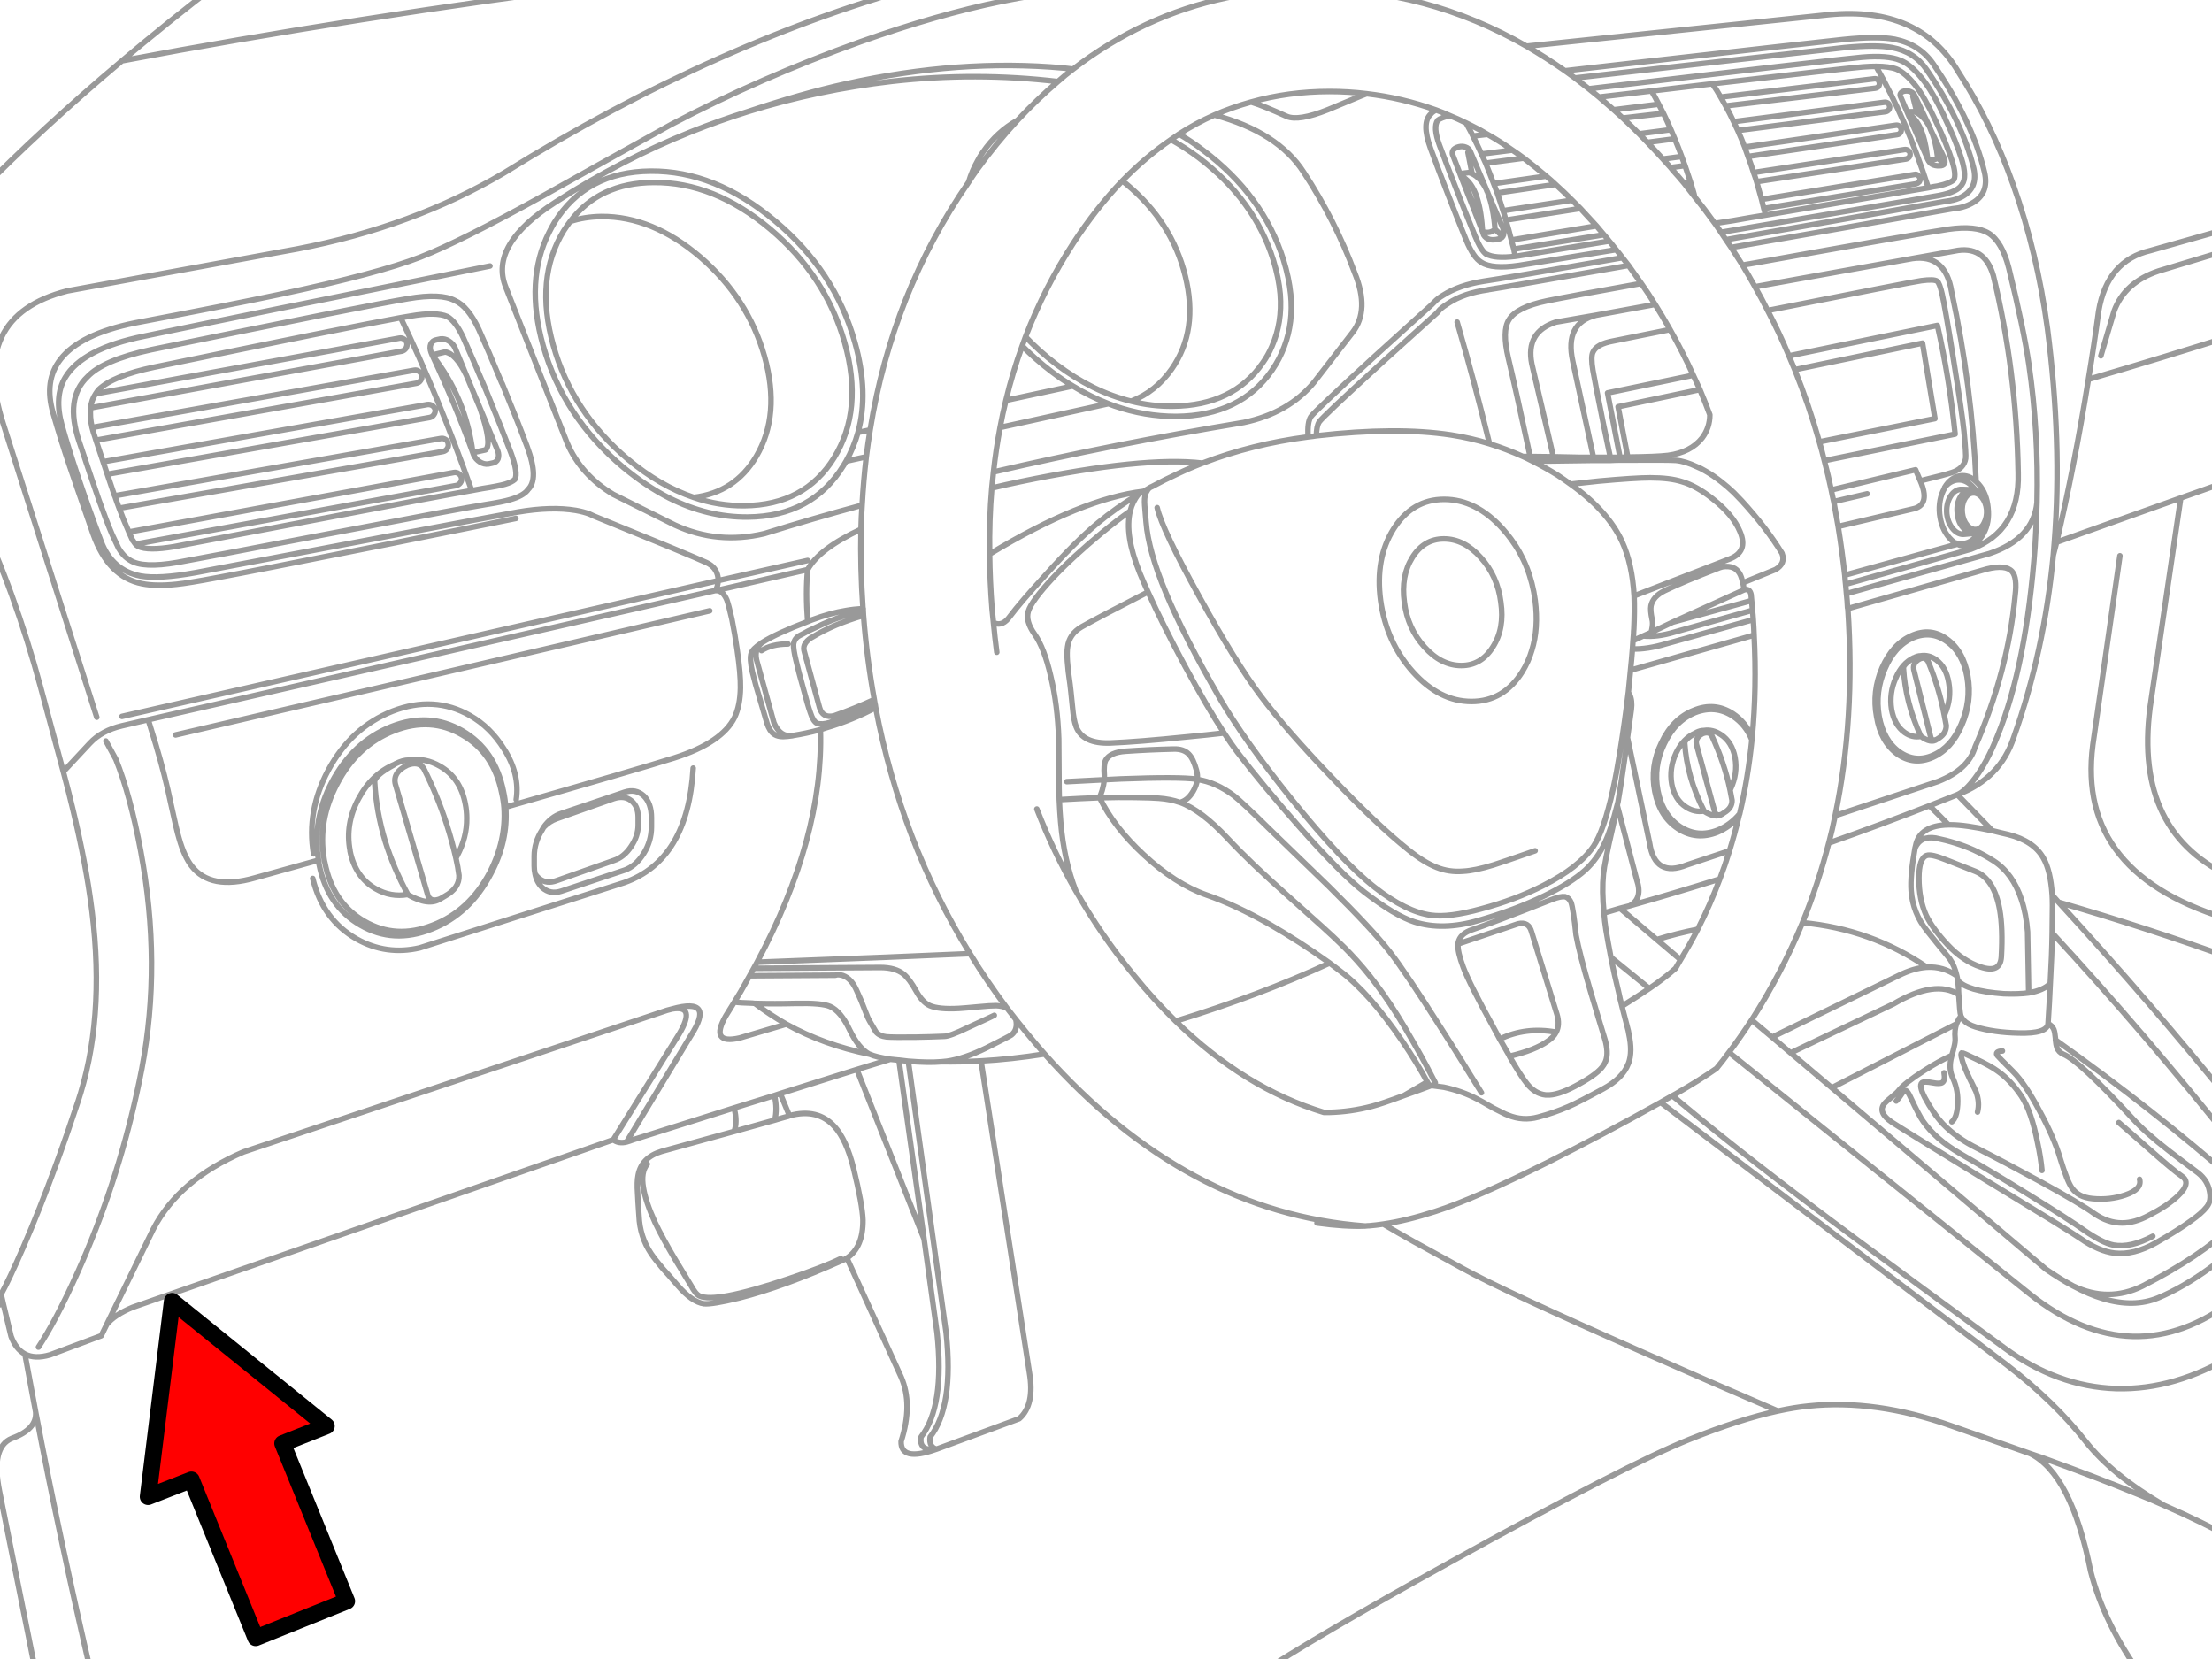 <?xml version="1.0" encoding="utf-8"?>

<!DOCTYPE svg PUBLIC "-//W3C//DTD SVG 1.1//EN" "http://www.w3.org/Graphics/SVG/1.1/DTD/svg11.dtd">
<svg version="1.1" id="Layer_1" xmlns="http://www.w3.org/2000/svg" xmlns:xlink="http://www.w3.org/1999/xlink" x="0px" y="0px"
	 width="400px" height="300px" viewBox="0 0 400 300" enable-background="new 0 0 400 300" xml:space="preserve">
<path fill="none" stroke="#999999" stroke-linecap="round" stroke-linejoin="round" stroke-miterlimit="3" d="M93.3,93.75
	c-7.267,1.467-14.966,3.017-23.1,4.65c-16.233,3.233-26.534,5.25-30.9,6.05c-3.533,0.667-5.983,1.066-7.35,1.2
	c-2.5,0.267-4.583,0.233-6.25-0.1c-4.067-0.8-7.018-3.783-8.851-8.95C14.45,89.7,13,85.5,12.5,84c-1-2.933-1.967-6.033-2.9-9.3
	c-1.133-3.9-0.684-7.15,1.351-9.75c2.366-3.034,6.85-5.217,13.449-6.55C35.7,56.267,44.567,54.517,51,53.15
	c11.6-2.467,19.933-4.683,25-6.65c4.8-1.867,12.267-5.6,22.399-11.2c5.468-3.066,13.134-7.333,23-12.8
	c10.7-5.633,22.101-10.617,34.2-14.95c18.434-6.533,34.15-9.75,47.15-9.65c7.1,0.067,13.45,0.633,19.05,1.7
	c4.967-1.067,10.134-1.6,15.5-1.6c13.834,0,26.75,3.45,38.75,10.35l54.7-5.7c10.899-1.033,18.684,2.4,23.35,10.3
	c3.934,6.033,7.25,12.85,9.95,20.45c2.899,8.133,4.967,16.817,6.2,26.05c1.767,13.733,2.184,26.566,1.25,38.5l-0.2,2.45
	c0.2-0.767,0.399-1.55,0.601-2.35c2.133-9.066,4.05-18.883,5.75-29.45c0.666-4,1.283-8.117,1.851-12.35
	c1.032-6.1,4.167-9.75,9.399-10.95L404.1,41 M379.9,64.35l2.399-8.1c1.267-3.467,3.949-5.883,8.05-7.25l13.75-4.15 M345.9,17.4
	l0.75,3c0.933,0.533,1.699,1.4,2.3,2.6l-2.7-5.7c-0.134-0.333-0.384-0.566-0.75-0.7c-0.3-0.133-0.615-0.184-0.949-0.15
	c-0.333,0.033-0.583,0.133-0.75,0.3c-0.2,0.2-0.25,0.417-0.149,0.65l1.199,2.8h1.351l0.45,0.2 M348.949,23l0.2,0.5l0.05,0.125
	l2.301,4.825c0.365,0.9,0.217,1.4-0.45,1.5c-1.101,0.133-1.866-0.15-2.3-0.85l-0.2-0.4L345,20.55l-0.15-0.35 M351.699,21.25
	c-1.532-3.2-2.884-5.517-4.05-6.95c-1.434-1.8-2.784-2.933-4.051-3.4c-1.5-0.633-3.8-0.816-6.899-0.55
	c-3.334,0.3-19.8,2.2-49.399,5.7c0.601,0.467,1.217,0.967,1.851,1.5c3.333-0.4,6.5-0.767,9.5-1.1c3.966-0.467,7.633-0.9,11-1.3
	c15.768-1.833,24.833-2.85,27.199-3.05c0.9-0.067,1.7-0.1,2.4-0.1c1.565,0,2.8,0.167,3.699,0.5c1.033,0.433,2.149,1.383,3.351,2.85
	c1.101,1.367,2.367,3.583,3.8,6.65c1.301,2.733,2.284,5.15,2.95,7.25c0.467,1.533,0.565,2.6,0.3,3.2c-0.399,0.466-1.399,0.867-3,1.2
	c-0.333,0.033-0.883,0.133-1.649,0.3c-3.899,0.667-13.717,2.316-29.449,4.95c-1.866,0.3-3.833,0.633-5.9,1
	c-1.133,0.167-2.216,0.333-3.25,0.5l1.101,1.6l2.399-0.4c22.667-3.8,35.017-5.883,37.051-6.25c2.268-0.434,3.649-1.1,4.149-2
	c0.634-0.867,0.601-2.417-0.101-4.65c-0.667-2.133-1.684-4.617-3.05-7.45H351.699L351.699,21.25z M339.85,15
	c-0.033-0.233-0.133-0.433-0.3-0.6c-0.2-0.133-0.416-0.183-0.649-0.15l-27.75,3.3l0.899,1.6l27.05-3.2
	c0.232-0.034,0.434-0.133,0.601-0.3C339.832,15.45,339.884,15.233,339.85,15z M341.55,19.85c0.134-0.2,0.184-0.4,0.149-0.6
	c-0.032-0.267-0.134-0.467-0.3-0.6c-0.2-0.133-0.417-0.183-0.649-0.15L313.5,22c0.267,0.533,0.517,1.067,0.75,1.6l26.699-3.4
	C341.184,20.167,341.384,20.05,341.55,19.85L341.55,19.85z M343.65,24c0.133-0.167,0.184-0.367,0.149-0.6
	c-0.033-0.267-0.149-0.467-0.351-0.6c-0.167-0.133-0.367-0.183-0.601-0.15L315.5,26.6l0.6,1.7l26.95-3.95
	C343.316,24.317,343.517,24.2,343.65,24z M311.199,42c0.301,0.433,0.601,0.883,0.899,1.35l0.551-0.1
	c13.267-2.3,26.25-4.567,38.949-6.8l1-0.15c0.801-0.133,1.517-0.367,2.149-0.7c2-1.067,2.718-2.8,2.15-5.2
	c-1.367-5.6-4.2-11.533-8.5-17.8c-1.467-2.167-3.551-3.5-6.25-4c-1.9-0.367-4.75-0.367-8.551,0c-2.666,0.3-13.633,1.533-32.899,3.7
	l-15.899,1.8c0.834,0.633,1.667,1.283,2.5,1.95 M312.1,43.35c0.334,0.467,0.65,0.933,0.95,1.4c13.634-2.367,26.967-4.7,40-7
	l1.149-0.15c0.866-0.167,1.633-0.434,2.301-0.8c2.199-1.167,2.982-3.066,2.35-5.7c-1.466-6.167-4.566-12.7-9.3-19.6
	c-1.633-2.333-3.935-3.8-6.899-4.4c-2.101-0.4-5.232-0.383-9.399,0.05c-2.935,0.3-15,1.65-36.2,4.05L283,12.8l1.8,1.3 M351.35,29.45
	l-0.949-0.9c-0.434,0.367-1.051,0.417-1.851,0.15 M345,20.55c1.833,0.967,3,3.517,3.5,7.65c0.032,0.167,0.05,0.333,0.05,0.5
	 M345.25,28.4c0.134-0.2,0.184-0.417,0.149-0.65s-0.149-0.417-0.351-0.55c-0.201-0.133-0.416-0.184-0.649-0.15l-27.3,4.15
	c0.2,0.533,0.384,1.083,0.551,1.65l27.05-4.1C344.934,28.683,345.115,28.567,345.25,28.4z M347.05,32.9
	c0.134-0.2,0.184-0.417,0.149-0.65c-0.065-0.233-0.184-0.417-0.351-0.55c-0.199-0.167-0.416-0.217-0.649-0.15l-27.649,4.5
	c0.134,0.534,0.267,1.083,0.399,1.65l27.5-4.45C346.684,33.183,346.884,33.067,347.05,32.9z M353.4,45.4
	c3.601-0.767,5.949,0.7,7.05,4.4c2.801,11.5,4.301,23.417,4.5,35.75c0.2,7-2.634,11.583-8.5,13.75l-22.699,6.35
	c0.065,0.567,0.115,1.133,0.149,1.7l25.851-7.25c5.3-1.767,8.166-4.833,8.6-9.2c0.2-8.566-0.283-16.867-1.449-24.9
	c-0.634-4.367-1.851-10.217-3.649-17.55c-0.801-3.133-2-5.217-3.601-6.25c-1.566-0.967-4-1.217-7.301-0.75
	c-3.233,0.466-15.184,2.55-35.85,6.25c-0.468,0.066-0.935,0.15-1.4,0.25c0.767,1.267,1.517,2.566,2.25,3.9l28.45-5.1L353.4,45.4z
	 M350.4,28.55c-0.227-2.002-0.626-3.644-1.2-4.925 M348.5,28.2c-1.033-2.8-2.2-5.35-3.5-7.65 M339.25,12
	c3.732,6.567,6.884,13.883,9.449,21.95 M317.35,51.85c0.801,1.4,1.566,2.833,2.301,4.3l0.5-0.1c16.966-3.367,26.066-5.133,27.3-5.3
	c1.533-0.2,2.483-0.167,2.851,0.1c0.3,0.233,0.601,1.017,0.899,2.35c0.333,1.433,1.018,5.367,2.05,11.8c1.066,6.667,1.7,11,1.9,13
	c0.268,2.833,0.366,4.467,0.3,4.9c-0.2,1.233-1.032,2.083-2.5,2.55c-0.767,0.267-2.667,0.767-5.7,1.5c1.2,2.767,0.866,4.433-1,5
	L332.4,95.2c0.466,2.9,0.866,5.833,1.199,8.8l19.399-5.35c0.333-0.066,0.65-0.15,0.95-0.25c-0.2-0.1-0.384-0.2-0.55-0.3
	c-0.301-0.233-0.601-0.517-0.9-0.85c-0.967-1.1-1.55-2.533-1.75-4.3c-0.167-1.733,0.116-3.267,0.851-4.6l0.051-0.2
	c0.733-1.233,1.683-1.933,2.85-2.1c1.033-0.133,1.983,0.217,2.851,1.05c-0.5-11.533-1.983-23-4.449-34.4
	c-0.732-4.534-3.101-6.517-7.101-5.95 M347.249,86.95l-0.85-2l-15.25,3.65c0.133,0.7,0.283,1.4,0.449,2.1l6.051-1.4 M319.65,56.15
	c1.399,2.667,2.683,5.4,3.85,8.2l26.851-5.5c1.434,6.3,2.5,12.85,3.2,19.65l-23.65,4.8c0.466,1.767,0.883,3.534,1.25,5.3
	 M323.5,64.35c0.365,0.833,0.717,1.667,1.05,2.5l23.101-4.8l2.25,13.65L329,79.9c0.332,1.133,0.634,2.267,0.899,3.4 M331.6,90.7
	l0.801,4.5 M353.4,98.1c0.233,0.1,0.483,0.167,0.75,0.2c0.3,0.067,0.616,0.067,0.949,0c1.101-0.133,1.982-0.8,2.649-2v-0.1
	c-0.199,0.133-0.434,0.216-0.699,0.25h-0.2l-1.55,0.15c-0.768,0.1-1.468-0.2-2.101-0.9c-0.634-0.733-1.017-1.65-1.149-2.75
	c-0.101-1.133,0.084-2.133,0.55-3c0.467-0.867,1.084-1.35,1.851-1.45h0.55l1.25,0.05h0.25c0.268,0,0.533,0.05,0.801,0.15
	c-0.134-0.2-0.283-0.383-0.45-0.55c-0.899-1.033-1.899-1.483-3-1.35c-0.866,0.133-1.601,0.583-2.199,1.35 M357.35,87.1l0.45,0.45
	c0.967,1.1,1.532,2.517,1.699,4.25c0.2,1.767-0.065,3.317-0.8,4.65c-0.732,1.367-1.7,2.117-2.899,2.25c-0.666,0.1-1.283,0-1.851-0.3
	 M357.3,88.7l0.149,0.05c0.3,0.167,0.583,0.4,0.851,0.7c0.601,0.7,0.967,1.6,1.101,2.7c0.101,1.067-0.084,2.017-0.551,2.85
	c-0.3,0.567-0.666,0.967-1.1,1.2 M356.85,96.45h-0.199l-0.5-0.1c-0.399-0.167-0.767-0.45-1.101-0.85c-0.634-0.667-1-1.55-1.101-2.65
	c-0.134-1.1,0.033-2.067,0.5-2.9c0.333-0.633,0.75-1.05,1.25-1.25c0.166-0.067,0.351-0.117,0.55-0.15 M355.249,90.3
	c0.366-0.7,0.851-1.083,1.45-1.15c0.268-0.033,0.518,0,0.75,0.1c0.3,0.1,0.601,0.317,0.899,0.65c0.5,0.6,0.801,1.35,0.899,2.25
	c0.066,0.9-0.083,1.7-0.449,2.4c-0.333,0.7-0.801,1.1-1.399,1.2h-0.4c-0.467-0.067-0.899-0.333-1.3-0.8
	c-0.467-0.567-0.75-1.3-0.851-2.2C354.749,91.817,354.884,91,355.249,90.3z M324.55,66.85c1.699,4.233,3.184,8.583,4.449,13.05
	 M368.35,90.9c-0.066,2.6-0.184,5.233-0.351,7.9c-1.032,14.267-3.282,25.667-6.75,34.2c-1.267,3.2-2.634,5.767-4.1,7.7
	c-1.2,1.6-2.267,2.6-3.2,3c5.166-1.934,8.566-5.383,10.2-10.35c3.666-10.333,6.05-21.317,7.149-32.95 M371.9,98.05l22.449-8
	l9.75-3.45 M377.65,68.6c9-2.633,17.816-5.317,26.449-8.05 M383.35,100.5l-4.899,34.2c-2.065,15.833,6.483,26.45,25.649,31.85
	 M333.9,107.35c0.1,0.867,0.166,1.733,0.199,2.6l0.051,0.1l25.1-7.15c2.301-0.566,3.833-0.417,4.601,0.45
	c0.634,0.733,0.816,2.167,0.551,4.3c-0.867,9.233-3.284,18.383-7.25,27.45c-0.801,2.7-3.017,4.767-6.65,6.2l-18.649,6.2
	c-0.333,1.667-0.716,3.316-1.149,4.95c6.233-2.2,12.301-4.45,18.2-6.75c1.699-0.667,3.383-1.333,5.05-2l6.301,6.5 M348.65,119.5
	l-0.101-0.05l-0.051-0.05c-0.3-0.433-0.75-0.517-1.35-0.25c-0.967,0.5-1.301,1.25-1,2.25l3,11.95c0.166,0.5,0.533,0.617,1.1,0.35
	l0.4-0.25c0.866-0.567,1.3-1.317,1.3-2.25c-0.134-0.633-0.25-1.25-0.351-1.85c-0.601-3.233-1.583-6.5-2.949-9.8L348.65,119.5
	L348.65,119.5z M351.6,129.35l0.101-0.25c0.801-1.833,1.033-3.7,0.7-5.6c-0.301-1.9-1.066-3.3-2.301-4.2
	c-0.899-0.633-1.833-0.867-2.8-0.7c0.5,0,0.899,0.267,1.2,0.8 M350.25,133.7c-0.7,0.533-1.667,0.35-2.9-0.55
	c-1.033,0.2-2.017-0.033-2.949-0.7c-1.232-0.9-2.017-2.3-2.351-4.2c-0.3-1.933-0.05-3.8,0.75-5.6c0.767-1.8,1.851-3.033,3.25-3.7
	h0.05c0.434-0.233,0.834-0.35,1.2-0.35 M347.35,133.15c-1.866-4.1-2.916-8.2-3.149-12.3c-0.032-0.467,0.551-1.067,1.75-1.8
	l0.101-0.1 M352.05,116c1.934,1.367,3.149,3.5,3.649,6.4c0.5,2.934,0.149,5.783-1.05,8.55c-1.167,2.767-2.851,4.633-5.051,5.6
	c-2.166,0.967-4.216,0.767-6.149-0.6c-1.899-1.367-3.116-3.517-3.649-6.45c-0.5-2.933-0.149-5.783,1.05-8.55
	c1.167-2.767,2.851-4.633,5.051-5.6C348.1,114.417,350.15,114.633,352.05,116z M352.05,115.55c2,1.434,3.267,3.667,3.8,6.7
	c0.534,3.067,0.167,6.033-1.1,8.9c-1.233,2.867-2.983,4.8-5.25,5.8c-2.268,1-4.4,0.8-6.4-0.6c-2-1.467-3.25-3.717-3.75-6.75
	c-0.566-3.033-0.233-5.983,1-8.85c1.267-2.867,3.034-4.8,5.301-5.8C347.949,113.917,350.083,114.117,352.05,115.55L352.05,115.55z
	 M333.6,104c0.034,0.567,0.084,1.117,0.15,1.65 M334.15,110.05c0.899,13.333,0.133,25.817-2.301,37.45 M360.55,155.7
	c2.3,1.5,3.967,3.833,5,7c0.565,1.7,0.934,3.633,1.101,5.8l0.199,11.05c1.767-0.3,3.067-0.866,3.9-1.7
	c0.199-3.433,0.315-6.482,0.35-9.148c0.034-1.834,0.051-3.483,0.051-4.95c0-0.667-0.017-1.3-0.051-1.899
	c-0.199-2.967-0.733-5.199-1.6-6.699c-1.167-2.067-3.283-3.483-6.351-4.25c-1.034-0.233-2-0.467-2.899-0.7
	c-3.268-0.7-5.75-1.05-7.45-1.05h-0.45c-3.5,0.067-5.483,1.333-5.949,3.8l-0.101,0.399c0.667-1.5,1.917-2.101,3.75-1.801
	c2.467,0.5,4.75,1.217,6.851,2.15C358.199,154.3,359.416,154.967,360.55,155.7L360.55,155.7z M348.4,154.7
	c-0.934,0.333-1.399,1.7-1.399,4.1c0,2.533,0.434,4.767,1.3,6.7c0.767,1.6,2.05,3.366,3.851,5.3c1.866,2,3.866,3.351,6,4.05
	c2.366,0.801,3.616,0.2,3.75-1.8c0.199-3.467,0.101-6.333-0.301-8.6c-0.666-3.7-2.149-6-4.449-6.9l-5.2-2.05
	C350.15,154.768,348.967,154.5,348.4,154.7z M346.3,153.35c-0.601,3.334-0.833,5.918-0.7,7.75c0.2,2.668,1.15,5.067,2.851,7.2
	c1.233,1.566,2.601,3.25,4.101,5.05c0.601,0.867,1.033,1.9,1.3,3.102c0.067,0.267,0.117,0.533,0.15,0.8
	c1.065,1.3,3.85,2.116,8.35,2.45c1.733,0.066,3.233,0.017,4.5-0.15 M330.699,152.45c-1.267,4.934-2.851,9.733-4.75,14.399
	c8.268,0.767,15.768,3.449,22.5,8.051h0.051c1.934-0.102,3.717,0.416,5.35,1.55 M354,177.25c0.065,0.4,0.115,0.816,0.149,1.25
	c0,0.5,0.017,0.95,0.05,1.35c0.133,2.168,0.25,3.4,0.351,3.7l0.05,0.2c0.134,0.268,0.301,0.518,0.5,0.75
	c0.467,0.5,1.184,0.9,2.149,1.2c2.167,0.666,4.75,1.032,7.75,1.1c3.468,0.101,5.25-0.467,5.351-1.7
	c0.167-2.6,0.301-5.017,0.399-7.25 M354.6,183.75c-0.233,0.268-0.434,0.583-0.601,0.95l-0.199,0.45
	c-0.268,0.767-0.351,1.633-0.25,2.6c0.032,0.434-0.033,0.967-0.2,1.6c-0.066,0.334-0.199,0.834-0.399,1.5l-0.05,0.2
	c-0.4,1.468-0.316,2.783,0.25,3.95c0.666,1.434,0.949,3.018,0.85,4.75c-0.1,1.6-0.449,2.634-1.05,3.1 M352.949,190.85
	c-1.467,0.635-3.134,1.551-5,2.75c-2.399,1.534-3.934,2.733-4.601,3.602c-0.199,0.267-0.633,0.666-1.3,1.199
	c-0.666,0.533-1.116,0.949-1.351,1.25c-0.767,1.033-0.283,2.134,1.45,3.301c1.267,0.833,6.966,4.35,17.1,10.55
	c9.9,6,15.551,9.483,16.95,10.45c2.2,1.533,4.25,2.416,6.149,2.648c2.334,0.268,4.834-0.35,7.5-1.85
	c2.7-1.533,4.801-2.85,6.301-3.95c1.333-0.934,2.3-1.782,2.899-2.55c0.601-0.732,0.767-1.7,0.5-2.9
	c-0.233-1.267-0.916-2.35-2.051-3.25c-2.1-1.565-3.884-2.916-5.35-4.05c-2.767-2.133-4.95-4.083-6.551-5.85
	c-6.399-6.935-10.55-10.783-12.449-11.55c-0.567-0.233-0.967-0.635-1.2-1.2c-0.101-0.3-0.184-0.767-0.25-1.4v-0.25
	c-0.065-0.767-0.167-1.315-0.3-1.649c-0.2-0.467-0.551-0.816-1.051-1.051 M351.55,194c0.167,0.9,0.065,1.482-0.3,1.75
	c-0.301,0.2-0.885,0.217-1.75,0.05c-1.033-0.2-1.685-0.2-1.95,0c-0.399,0.334-0.233,1.218,0.5,2.65c1,1.899,2.101,3.5,3.3,4.8
	c1.634,1.7,3.732,3.184,6.301,4.45c3.166,1.6,6.949,3.6,11.35,6c4.866,2.666,8.101,4.583,9.7,5.75c1.634,1.133,3.316,1.7,5.05,1.7
	c1.5,0,3.101-0.45,4.801-1.352c2.267-1.166,4.017-2.333,5.25-3.5c1.699-1.6,1.949-2.8,0.75-3.6c-1.033-0.7-2.983-2.316-5.851-4.852
	c-3.101-2.732-4.95-4.35-5.55-4.85 M369.249,211.65c-0.134-1.5-0.399-3.185-0.8-5.051c-0.732-3.733-1.7-6.518-2.899-8.351
	c-1.3-1.935-2.733-3.45-4.3-4.55c-0.801-0.602-2.15-1.352-4.051-2.25c-1.5-0.733-2.315-1.084-2.449-1.051
	c-0.268,0.134-0.084,1.033,0.55,2.699c0.5,1.2,1.167,2.617,2,4.25c0.5,1.301,0.601,2.551,0.3,3.75 M362.1,190.05
	c-0.966,0.066-1.268,0.351-0.899,0.851c0.066,0.101,1.018,1.066,2.851,2.899c1.434,1.435,3.033,3.816,4.8,7.15
	c1.733,3.2,2.967,6.05,3.7,8.55c0.834,2.732,1.533,4.5,2.101,5.3c0.768,1.134,2.018,1.783,3.75,1.95
	c2.066,0.2,4.033-0.018,5.899-0.65c2.065-0.699,2.934-1.648,2.601-2.85 M348.449,174.9c-1.601,0.1-3.3,0.6-5.101,1.5l-22.899,11.149
	l3.351,2.851l18.601-8.851c5.033-2.967,8.966-3.532,11.8-1.7 M323.8,190.4l7.45,6.3l22.55-11.55 M371.1,161.85
	c0.367,0.4,0.75,0.834,1.15,1.301c10.532,3.033,21.149,6.483,31.85,10.351 M348.9,145.7c1.166,1.133,2.316,2.283,3.449,3.45
	 M394.35,90.05l-5.55,37.85c-2,15.333,3.101,25.65,15.3,30.95 M342.9,199.1c0.433-0.466,0.883-1.065,1.351-1.8
	c0.332-0.3,0.717,0.017,1.149,0.95c1.101,2.366,1.883,3.866,2.351,4.5c1.5,2.167,3.732,4.116,6.699,5.85
	c3.666,2.102,7.816,4.584,12.45,7.45c4.899,3.033,8.216,5.167,9.949,6.4c2.2,1.532,3.983,2.434,5.351,2.7
	c2.033,0.365,4.399-0.168,7.101-1.602 M331.25,196.7l38.699,32.8c1.733,1.2,3.384,2.217,4.95,3.05c4.233,2.033,8.416,2.033,12.55,0
	c6.899-3.5,12.45-7.217,16.649-11.149 M374.9,232.55c1.934,1.033,3.75,1.8,5.449,2.3c3.667,1.102,6.967,1.051,9.9-0.148
	c2.967-1.233,6.065-3.018,9.3-5.352c1.565-1.133,3.084-2.332,4.55-3.6 M320.449,187.55l-3.699-3.1
	c-0.301,0.467-0.601,0.916-0.9,1.35c-0.768,1.134-1.533,2.233-2.3,3.3l-0.899,1.2L367.05,234c12.5,9.9,24.851,10.217,37.05,0.95
	 M312.65,190.3c-0.732,1-1.482,1.968-2.25,2.9c-2,1.399-4.45,2.934-7.351,4.6c-0.2,0.101-0.416,0.218-0.649,0.351
	c0.533,0.399,1.066,0.834,1.601,1.301c7.8,6.533,18.35,14.732,31.649,24.6c7.199,5.334,16.116,11.885,26.75,19.65
	c6.399,4.699,13.149,7.166,20.25,7.398c7.101,0.2,14.25-1.865,21.449-6.199 M352.9,257.85c3,1.067,7.733,2.733,14.199,5
	c0.7,0.233,1.434,0.483,2.2,0.75c6.834,2.467,12.634,4.685,17.399,6.65c1.601,0.634,3.134,1.283,4.601,1.95
	c-6.268-3.667-10.983-7.517-14.149-11.55c-3.767-4.801-8.551-9.435-14.351-13.9l-62.5-47.4c-6.866,3.834-13.649,7.435-20.35,10.801
	c-8.968,4.467-15.75,7.434-20.352,8.899c-3.5,1.134-6.648,1.9-9.449,2.3c1.666,1,3.518,2.067,5.551,3.2
	c2,1.101,4.949,2.718,8.85,4.851c4.7,2.601,15.601,7.666,32.7,15.199c8.532,3.768,16.615,7.284,24.249,10.551
	c2-0.434,3.851-0.732,5.551-0.899C335.115,253.417,343.733,254.616,352.9,257.85L352.9,257.85z M367.1,262.85
	c4.967,2.435,8.617,9.518,10.95,21.25c1.601,6.334,4.7,12.685,9.3,19.051 M391.3,272.2c4.899,2.133,9.167,4.233,12.8,6.3
	 M372.25,163.15c11.199,12.199,21.815,24.517,31.85,36.949 M371.1,168.7c11.167,12.1,22.167,24.934,33,38.5 M371.699,188.05
	c11.9,8.468,22.7,16.95,32.4,25.45 M312.05,19.15c0.5,0.9,0.982,1.85,1.45,2.85 M309.65,15.15c0.533,0.767,1.033,1.567,1.5,2.4
	 M293.45,21.35l7.35-0.85c-0.268-0.533-0.55-1.083-0.851-1.65l-8.149,1C292.366,20.35,292.917,20.85,293.45,21.35
	c1,0.933,1.982,1.883,2.949,2.85 M289.15,17.55c0.866,0.733,1.75,1.5,2.649,2.3 M300.8,20.5c0.467,0.967,0.917,1.95,1.351,2.95
	c0.233,0.533,0.466,1.083,0.699,1.65c0.434,1.033,0.851,2.1,1.25,3.2c0.2,0.534,0.4,1.083,0.601,1.65c0.333,0.966,0.666,1.966,1,3
	c0.166,0.533,0.333,1.083,0.5,1.65c0.101,0.333,0.185,0.667,0.25,1c1.268,1.566,2.483,3.167,3.649,4.8 M298.65,16.45
	c0.466,0.8,0.899,1.6,1.3,2.4 M302.15,23.45l-5.75,0.75c0.5,0.5,1,1.017,1.5,1.55l4.949-0.65 M297.9,25.75
	c0.934,0.967,1.866,1.967,2.8,3l3.399-0.45 M300.699,28.75c0.468,0.5,0.935,1.017,1.399,1.55l2.601-0.35 M302.1,30.3l0.4,0.5
	c0.699,0.767,1.365,1.534,2,2.3l1.199-0.15 M180.25,117.95c-0.233-1.767-0.434-3.55-0.601-5.35c-0.1-0.833-0.183-1.65-0.25-2.45
	c-0.267-3.4-0.417-6.717-0.449-9.95c-0.067-4.1,0.065-8.083,0.399-11.95l0.3-2.9c0.301-2.733,0.7-5.417,1.2-8.05
	c0.3-1.633,0.65-3.267,1.05-4.9c0.801-3.367,1.783-6.65,2.95-9.85c0.2-0.533,0.4-1.083,0.601-1.65
	c2.3-5.967,5.183-11.617,8.649-16.95c2.768-4.233,5.717-7.983,8.851-11.25c2.8-2.867,5.732-5.35,8.8-7.45
	c0.5-0.333,0.982-0.667,1.45-1c2.065-1.333,4.199-2.483,6.398-3.45c2.134-0.933,4.352-1.716,6.65-2.35c4.5-1.267,9.232-1.9,14.2-1.9
	c2.232,0,4.467,0.133,6.699,0.4c4.268,0.5,8.449,1.483,12.551,2.95c0.833,0.3,1.648,0.633,2.449,1c1,0.4,2,0.85,3,1.35l1.199,0.6
	c0.9,0.433,1.784,0.917,2.65,1.45c1.533,0.867,3.033,1.817,4.5,2.85c0.7,0.467,1.384,0.95,2.05,1.45
	c1.367,1.033,2.717,2.117,4.05,3.25c0.567,0.467,1.134,0.967,1.7,1.5c1,0.9,2,1.85,3,2.85l1.5,1.5c0.967,1.033,1.934,2.083,2.9,3.15
	c0.434,0.533,0.883,1.066,1.35,1.6c0.334,0.367,0.65,0.75,0.95,1.15c0.1,0.1,0.2,0.217,0.3,0.35c0.334,0.4,0.65,0.8,0.95,1.2
	c0.399,0.467,0.783,0.95,1.149,1.45l1.101,1.4c0.767,1.067,1.533,2.15,2.3,3.25c0.866,1.233,1.7,2.5,2.5,3.8
	c0.934,1.5,1.834,3.017,2.7,4.55c1.532,2.7,2.934,5.45,4.199,8.25l1.2,2.6c0.633,1.5,1.233,3.017,1.8,4.55
	c0,1.567-0.467,2.967-1.399,4.2c-1.366,1.733-3.416,2.783-6.149,3.15c-1.367,0.167-3.801,0.267-7.301,0.3
	c-0.433,0.033-0.898,0.05-1.398,0.05h-7.151l-4.899-0.1l-4.199-0.05h-1.301c0.467,0.2,0.949,0.434,1.449,0.7
	c0.102,0.033,0.2,0.083,0.301,0.15c1.366-0.033,2.666-0.05,3.899-0.05c2.634-0.033,5.033-0.067,7.2-0.1h3.05
	c0.601-0.033,1.184-0.05,1.75-0.05h1.4c4.8-0.034,7.665-0.017,8.6,0.05c1.134,0.1,2.399,0.483,3.8,1.15c0.5,0.2,1,0.45,1.5,0.75
	c1,0.567,1.983,1.233,2.95,2c0.767,0.6,1.517,1.25,2.25,1.95c0.467,0.467,0.934,0.95,1.399,1.45c2.968,3.233,5.399,6.4,7.301,9.5
	c0.467,1.233,0.065,2.217-1.2,2.95l-5.899,2.4c0.166,0.567,0.216,1,0.149,1.3c0.732-0.267,1.184,0,1.351,0.8l0.101,1.1
	c0.065,0.533,0.115,1.05,0.149,1.55v0.2c0.066,0.566,0.116,1.133,0.149,1.7c0.065,0.934,0.117,1.867,0.149,2.8
	c0.333,6.4,0.218,12.566-0.351,18.5c-0.033,0.167-0.05,0.316-0.05,0.45c-0.468,4.6-1.2,9.05-2.2,13.35
	c-0.066,0.167-0.116,0.333-0.149,0.5c-0.5,2.1-1.065,4.167-1.699,6.2c-0.533,1.733-1.116,3.435-1.75,5.102
	c-1.168,3.133-2.5,6.166-4,9.1c-0.968,1.867-2,3.7-3.101,5.5c-0.301,0.533-0.601,1.051-0.899,1.551c-0.733,0.666-1.551,1.334-2.45,2
	c-0.601,0.467-1.366,1.017-2.3,1.649c-1.333,0.899-2.983,1.967-4.95,3.2c0.334,1.333,0.717,2.816,1.15,4.449l0.1,0.551
	c0.467,2.166,0.45,3.934-0.05,5.3l-0.05,0.101c-0.667,1.767-2.185,3.283-4.551,4.551c-2.866,1.565-4.949,2.633-6.25,3.199
	c-1.667,0.732-3.5,1.366-5.5,1.899c-1.834,0.5-3.649,0.384-5.449-0.351c-0.301-0.101-0.635-0.25-1-0.449l-1.602-0.801
	c-1.8-1.033-2.783-1.584-2.949-1.649c-1.834-0.967-3.851-1.685-6.051-2.149l-2.25-0.301c-1.866,0.7-3.517,1.301-4.949,1.801
	c-2.699,1-4.634,1.649-5.801,1.949c-2.533,0.667-5.1,1.033-7.699,1.102h-1c-9.566-2.9-18.5-8.4-26.801-16.5
	c-2.6-2.534-5.133-5.317-7.6-8.352c-3.935-4.8-7.417-9.865-10.45-15.199c-2.7-4.699-5.05-9.634-7.05-14.801 M316.1,28.3
	c0.367,0.934,0.7,1.9,1,2.9 M317.65,32.85c0.3,1.033,0.601,2.1,0.899,3.2 M304.5,33.1c0.399,0.533,0.815,1.066,1.25,1.6l0.449-0.1
	 M305.75,34.7l0.699,0.9 M318.949,37.7c0.133,0.4,0.233,0.8,0.301,1.2 M313.05,44.75c0.7,1.067,1.384,2.133,2.05,3.2 M314.249,23.6
	c0.435,0.967,0.851,1.967,1.25,3 M266.35,22.85l-0.85,0.1c0.3,0.533,0.583,1.083,0.85,1.65l2.65-0.3 M265.15,22.25
	c0.101,0.233,0.216,0.467,0.351,0.7 M276.05,8.35c2.334,1.367,4.649,2.85,6.95,4.45 M226.25,18.45c0.934,0.3,1.85,0.633,2.75,1
	c1.134,0.466,2.365,1,3.699,1.6c1.399,0.6,3.866,0.2,7.399-1.2c1.034-0.434,2.717-1.133,5.051-2.1c0.699-0.3,1.366-0.567,2-0.8
	 M259.699,19.9c-0.434,0.2-0.75,0.434-0.949,0.7c-1.167,1.066-1.185,3.15-0.051,6.25c1.899,5.167,4.033,10.667,6.399,16.5
	c0.9,2.2,1.834,3.566,2.801,4.1c1.268,0.833,3.518,1.017,6.75,0.55c1.934-0.3,7.8-1.25,17.601-2.85 M291,43.6
	c-9.2,1.5-14.733,2.4-16.601,2.7c-0.134,0-0.25,0.017-0.351,0.05c-2.5,0.3-4.25,0.167-5.25-0.4V46
	c-0.666-0.467-1.351-1.567-2.05-3.3c-2.366-5.8-4.518-11.284-6.45-16.45c-0.8-2.2-0.899-3.7-0.3-4.5
	c0.365-0.3,1.083-0.583,2.149-0.85 M265.449,27.55l0.75,3.85c1.066,0.533,1.935,1.5,2.601,2.9l-2.899-6.85
	c-0.167-0.434-0.467-0.717-0.899-0.85c-0.366-0.133-0.768-0.15-1.2-0.05c-0.399,0.1-0.717,0.267-0.95,0.5
	c-0.199,0.267-0.267,0.55-0.199,0.85l1.351,3.5l1.649-0.2l0.55,0.2 M264,31.4l0.149,0.4c2.233,1.034,3.533,4.217,3.899,9.55
	c0.033,0.2,0.05,0.383,0.05,0.55c0.967,0.267,1.717,0.117,2.25-0.45c-0.199-2.633-0.616-4.767-1.25-6.4l-0.1-0.3
	c-0.101-0.133-0.167-0.283-0.2-0.45 M269,34.75c-0.033-0.1-0.083-0.2-0.15-0.3l-0.05-0.15 M279.6,31.85l-9.5,1.35
	c0.233,0.566,0.45,1.133,0.65,1.7l10.55-1.55 M273.5,27.15l-5.601,0.7c0.233,0.533,0.483,1.083,0.75,1.65l6.899-0.9 M268.65,29.5
	c0.5,1.233,0.983,2.467,1.449,3.7 M270.85,39.15c0.034,0.133,0.101,0.267,0.2,0.4l-0.2-0.45V39.15z M268.1,41.9l0.2,0.6
	c0.5,0.833,1.434,1.067,2.8,0.7c0.801-0.233,1.017-0.9,0.65-2l-0.7-1.65 M271.449,42.5l-1.101-1.05 M284.3,36.2l-12.5,1.9
	c0.2,0.566,0.367,1.133,0.5,1.7l13.5-2.1 M272.3,39.8c0.367,1.167,0.7,2.367,1,3.6l15.399-2.55 M290.05,42.45l-16.3,2.6
	c0.065,0.434,0.167,0.867,0.3,1.3 M270.75,34.9c0.365,1.067,0.717,2.133,1.05,3.2 M270.85,39.1l-1.75-4.05 M268.05,41.35
	c-1.133-3.533-2.435-6.717-3.899-9.55l3.949,10.1 M273.3,43.4c0.167,0.567,0.315,1.117,0.45,1.65 M266.35,24.6
	c0.534,1.066,1.051,2.15,1.551,3.25 M293.4,46.6c-14.566,2.533-22.934,3.95-25.101,4.25c-2.967,0.467-5.416,1.316-7.351,2.55
	c-0.634,0.367-1.149,0.767-1.55,1.2l-0.5,0.5c-3.467,3.133-6.982,6.316-10.551,9.55c-7.1,6.5-10.866,10.067-11.3,10.7
	c-0.435,0.667-0.601,1.85-0.5,3.55V79l0.851-0.1l0.649-0.1c0-1.133,0.167-1.966,0.5-2.5c0.434-0.633,4.117-4.117,11.05-10.45
	c3.5-3.167,6.934-6.267,10.301-9.3L260.35,56c0.434-0.4,0.95-0.783,1.551-1.15c1.866-1.233,4.268-2.05,7.199-2.45
	c0.034-0.033,0.101-0.05,0.2-0.05c1.834-0.267,10.232-1.717,25.2-4.35 M276.699,82.55c-1.8-8.4-3.116-14.333-3.949-17.8
	c-0.768-3.267-0.733-5.567,0.1-6.9c0.9-1.533,3.2-2.684,6.9-3.45c2.434-0.5,8.115-1.55,17.05-3.15 M280.9,82.6L277,65.8
	c-0.768-3.867,0.684-6.383,4.35-7.55L288.6,57l10.7-1.95 M261.15,90.3c3.866,0,7.399,1.784,10.601,5.35
	c0.532,0.6,1.032,1.217,1.5,1.85c2.333,3.167,3.782,6.85,4.35,11.05c0.434,3.367,0.233,6.383-0.6,9.05
	c-0.4,1.367-0.983,2.667-1.75,3.9c-2.233,3.567-5.283,5.35-9.15,5.35c-3.866,0-7.399-1.783-10.6-5.35
	c-3.201-3.567-5.15-7.883-5.851-12.95c-0.667-5.033,0.116-9.333,2.351-12.9C254.267,92.083,257.316,90.3,261.15,90.3z M263.5,58.25
	c2.134,7.367,4.083,14.7,5.85,22c2.034,0.633,4.051,1.4,6.051,2.3 M277.15,83.4c1.533,0.767,3.05,1.617,4.55,2.55
	c0.801,0.533,1.566,1.066,2.301,1.6l5.05-0.55c4.399-0.4,7.517-0.6,9.351-0.6c2.366,0,4.283,0.233,5.75,0.7
	c1.733,0.5,3.583,1.533,5.55,3.1c2.467,1.933,4.116,3.917,4.95,5.95c1.033,2.434,0.383,4.083-1.95,4.95l-17.199,6.65
	c0.065,1.833,0.05,3.817-0.051,5.95c-0.032,0.3-0.05,0.6-0.05,0.9l-0.101,1.25l1.851-0.85l1.449-0.65l0.101-0.5
	c0.166-0.733,0.185-1.35,0.05-1.85c-0.232-1.1-0.3-1.917-0.199-2.45c0.232-1.133,1.065-2.05,2.5-2.75
	c2.199-1.066,5.5-2.45,9.899-4.15l0.5-0.15c0.366-0.067,0.733-0.083,1.101-0.05c1.167,0.1,1.949,0.767,2.351,2
	c0.1,0.333,0.183,0.65,0.25,0.95 M238.05,78.8c9.7-1.1,17.815-1.15,24.351-0.15c2.366,0.367,4.684,0.9,6.949,1.6 M291.199,82.7
	c-0.434-2.034-0.866-4.117-1.3-6.25c-1.066-5.3-1.684-8.467-1.851-9.5c-0.268-1.6-0.268-2.684,0-3.25c0.434-1,1.684-1.684,3.75-2.05
	c0.533-0.1,3.934-0.783,10.199-2.05 M288.15,82.7l-3.75-17.4c-1-4.566,0.399-7.333,4.199-8.3 M284,87.55
	c4.532,3.233,7.649,6.717,9.35,10.45c1.2,2.633,1.917,5.883,2.15,9.75 M294.35,82.65l-1.75-9.1l14.801-3.1 M292.949,82.7
	l-2.25-11.65l15.5-3.2 M219.6,20.8c7.667,2.067,13.051,5.517,16.15,10.35c3.767,5.733,6.85,11.817,9.25,18.25
	c1.8,4.467,1.667,8.033-0.4,10.7l-7,9.05c-3.066,3.7-7.3,6.117-12.699,7.25c-15.667,2.6-30.75,5.583-45.25,8.95 M211.75,25.25
	c1.667,0.933,3.333,2.017,5,3.25c6.732,5.1,11.232,11.267,13.5,18.5c0.667,2.167,1.083,4.233,1.25,6.2
	c0.267,3.433-0.233,6.583-1.5,9.45c-0.435,1.033-0.983,2.017-1.65,2.95c-3.566,5.167-8.983,7.783-16.25,7.85
	c-2.566,0.033-5.083-0.267-7.55-0.9c-4.633-1.133-9.133-3.35-13.5-6.65c-2.066-1.566-3.934-3.233-5.601-5 M202.949,32.7
	c0.268,0.2,0.518,0.4,0.75,0.6c5.5,4.567,9.051,10.117,10.649,16.65c1.601,6.533,0.784,12.117-2.449,16.75
	c-1.934,2.767-4.384,4.716-7.351,5.85 M213.199,24.25c1.5,0.867,2.968,1.85,4.399,2.95c7.233,5.433,12.067,12.033,14.5,19.8
	c0.667,2.167,1.101,4.233,1.301,6.2c0.333,3.4-0.051,6.55-1.149,9.45c-0.533,1.467-1.268,2.883-2.2,4.25
	c-3.8,5.533-9.583,8.333-17.351,8.4c-3.8,0-7.532-0.633-11.199-1.9c-0.366-0.133-0.718-0.267-1.051-0.4l-19.6,4.3 M191.3,14.75
	c-9.9-1.167-19.883-1.183-29.95-0.05c-8.967,1.033-17.684,2.867-26.15,5.5c-3.399,1.066-6.783,2.267-10.149,3.6
	c-8.5,3.4-16.7,7.65-24.601,12.75c-8.033,5.133-11.033,10.25-9,15.35l11.101,28.2c1.667,3.867,4.45,6.967,8.35,9.3l11.15,5.55
	c5.133,2.367,10.517,2.883,16.149,1.55c5.768-1.8,11.667-3.517,17.7-5.15c0.167-2.967,0.417-5.883,0.75-8.75L153,83.4
	c-0.134,0.233-0.283,0.483-0.45,0.75c-3.768,6.167-9.55,9.283-17.351,9.35c-4.833,0.033-9.566-1.117-14.199-3.45
	c-2.801-1.433-5.567-3.283-8.301-5.55c-7.232-6.067-12.066-13.417-14.5-22.05C96,54.617,96.366,47.8,99.3,42
	c0.3-0.6,0.617-1.183,0.95-1.75c3.8-6.133,9.6-9.233,17.399-9.3c7.768-0.067,15.268,2.933,22.5,9c7.233,6.033,12.05,13.367,14.45,22
	c1.7,6.033,1.883,11.45,0.55,16.25l2.2-0.45c2.667-16.567,8.6-31.5,17.8-44.8c0.4-1.367,0.95-2.667,1.65-3.9
	c0.267-0.533,0.583-1.05,0.95-1.55c1.699-2.467,3.782-4.383,6.25-5.75C186.366,19.217,188.8,16.883,191.3,14.75
	c0.899-0.8,1.816-1.55,2.75-2.25l-1.75-0.2c-12.5-1.133-25.601-0.183-39.3,2.85c-5.301,1.167-11.233,2.85-17.801,5.05 M175.15,32.95
	c0.467-0.733,0.95-1.45,1.45-2.15c2.367-3.267,4.833-6.283,7.4-9.05 M200.449,73c-2.167-0.833-4.316-1.9-6.449-3.2L181.9,72.4
	 M194,69.8c-1.301-0.767-2.583-1.633-3.851-2.6c-1.933-1.467-3.7-3.017-5.3-4.65 M179.35,88.25c1.667-0.4,3.383-0.783,5.15-1.15
	c14.866-3.067,25.85-4.184,32.949-3.35c6-2.3,12.366-3.883,19.101-4.75 M178.949,100.2c11.101-6.7,20.384-10.483,27.851-11.35
	c0.389-0.227,0.797-0.468,1.226-0.725l0.024-0.025l0.25-0.1c1.467-0.8,3-1.567,4.601-2.3c1.466-0.7,2.983-1.35,4.55-1.95
	 M206.8,88.85c-0.268,0.133-0.518,0.283-0.75,0.45l-0.2,0.1c-0.702,0.866-1.193,1.875-1.475,3.025
	c-0.699,2.85-0.125,6.575,1.725,11.175c0.434,1.066,0.934,2.217,1.5,3.45c1.7,3.8,3.917,8.25,6.65,13.35
	c2.699,5,5.065,9.05,7.1,12.15c0.867,1.333,1.667,2.483,2.4,3.45c3.199,4.167,6.917,8.65,11.149,13.45
	c5.133,5.8,9.083,9.767,11.851,11.899c3.634,2.801,6.634,4.584,9,5.351c3.399,1.1,7.267,1.017,11.6-0.25c4.534-1.3,8.534-2.8,12-4.5
	c3.101-1.5,5.517-3.017,7.25-4.55c1.534-1.4,2.75-3.102,3.65-5.102c0.732-1.566,1.467-3.816,2.199-6.75
	c0.033-0.2,0.083-0.4,0.149-0.6c0.367-2.1,0.75-4.583,1.15-7.45c0.232-1.567,0.417-2.933,0.55-4.1c0.399-2.833,0.634-4.533,0.7-5.1
	c0.134-1.066,0.032-1.966-0.301-2.7l-0.25-0.35c-0.434,3.6-0.934,7.167-1.5,10.7c-0.399,2.5-0.815,4.75-1.25,6.75
	c-1.101,5.033-2.282,8.482-3.55,10.35c-1.767,2.566-4.801,4.934-9.101,7.102c-3.333,1.699-7.066,3.1-11.2,4.199
	c-3.899,1.066-6.916,1.449-9.05,1.149c-3-0.399-6.383-2.065-10.149-5c-3.899-3.033-8.934-8.366-15.101-16
	c-5.733-7.133-10.05-13.2-12.95-18.2c-4.3-7.433-7.55-13.783-9.75-19.05c-2.133-5.133-3.333-9.417-3.6-12.85
	c-0.066-0.767-0.15-1.767-0.25-3c-0.066-0.9-0.018-1.583,0.149-2.05c0.066-0.2,0.166-0.4,0.3-0.6
	c0.127-0.254,0.318-0.462,0.575-0.625 M204.375,92.425c-1.518,1.05-3.208,2.342-5.075,3.875c-3.733,3.1-6.7,5.833-8.9,8.2
	c-2.6,2.8-4.083,4.817-4.45,6.05c-0.366,1.167,0.018,2.55,1.15,4.15c1.167,1.667,2.133,4.183,2.9,7.55
	c0.833,3.467,1.316,7.25,1.449,11.35c0,0.267,0.018,2.583,0.051,6.95c0,1.434,0.017,2.784,0.05,4.05l3.8-0.2
	c1.2-0.066,2.35-0.117,3.45-0.15c0.167-0.333,0.333-0.767,0.5-1.3c0.2-0.7,0.333-1.35,0.399-1.95l-6.8,0.35 M179.65,112.6l0.25,0.1
	c0.967,0.367,1.867-0.034,2.7-1.2c1.3-1.733,3.417-4.2,6.35-7.4c3.7-4.133,6.9-7.317,9.601-9.55c2.2-1.833,4.634-3.55,7.3-5.15
	 M207.6,107.05c-5.933,3.034-9.933,5.133-12,6.3c-1.5,0.867-2.35,2.083-2.55,3.65c-0.2,1.2-0.05,3.45,0.45,6.75
	c0.066,0.467,0.217,1.867,0.449,4.2c0.134,1.533,0.351,2.683,0.65,3.45c0.8,2.1,2.883,3.083,6.25,2.95
	c3.267-0.133,7.867-0.5,13.801-1.1c2.466-0.233,4.699-0.467,6.699-0.7 M199.699,141v-0.8c-0.1-1.3-0.017-2.217,0.25-2.75
	c0.533-0.934,1.718-1.467,3.551-1.6c2.865-0.2,5.782-0.333,8.75-0.4c1.167-0.034,2.065,0.267,2.699,0.9
	c0.566,0.566,1.033,1.533,1.399,2.9c0.167,0.567,0.217,1.133,0.15,1.7c2.267,0.333,4.482,1.316,6.649,2.95
	c1.066,0.833,3.184,2.817,6.351,5.95c1.565,1.534,5.167,5.016,10.8,10.45c5.267,5.2,8.934,9.134,11,11.8
	c2.033,2.635,5.084,7.168,9.149,13.602c1.2,1.865,2.518,3.949,3.95,6.25l1.101,1.8c0.767,1.233,1.565,2.517,2.399,3.851
	 M198.8,144.25h0.05c2.4-0.067,4.516-0.083,6.35-0.05c2.166,0.033,3.616,0.083,4.351,0.15c1.399,0.1,2.667,0.35,3.8,0.75
	c0.934-0.2,1.733-0.867,2.4-2c0.434-0.733,0.684-1.45,0.75-2.15l-0.101-0.05c-2.134-0.3-6.7-0.316-13.7-0.05l-3,0.15 M213.35,145.1
	h0.051c2.566,0.933,5.449,3.117,8.649,6.55c2.7,2.898,6.334,6.365,10.899,10.398c5.066,4.5,8.185,7.334,9.351,8.5
	c0.634,0.602,1.25,1.217,1.851,1.852c1.733,1.832,3.268,3.648,4.601,5.449c1.699,2.232,3.449,4.866,5.25,7.899
	c2.1,3.565,3.815,6.667,5.149,9.3c0.133,0.233,0.268,0.483,0.399,0.75 M209.25,91.8c0.6,2.633,3.134,7.983,7.6,16.05
	c4.467,8.1,8.2,14.133,11.2,18.1c3.065,4.066,7.315,8.933,12.75,14.6c5.565,5.833,10.2,10.218,13.899,13.15
	c1.866,1.5,3.566,2.55,5.101,3.149c1.5,0.601,3.084,0.834,4.75,0.699c1.434-0.066,3.283-0.449,5.55-1.148
	c0.767-0.233,3.267-1.084,7.5-2.551 M191.55,144.6c0.066,1.467,0.149,2.8,0.25,4c0.399,4.667,1.316,8.833,2.75,12.5 M182.1,182.3
	c-2.4-3.2-4.633-6.483-6.7-9.85c-7.833,0.366-20.667,0.883-38.5,1.55l-0.6,1.1l22.899-0.148c1.801,0,3.2,0.398,4.2,1.199
	c0.7,0.566,1.467,1.601,2.3,3.101c0.733,1.333,1.551,2.2,2.45,2.601c1.067,0.467,2.817,0.633,5.25,0.5
	c0.601-0.033,1.8-0.134,3.601-0.301c1.366-0.133,2.417-0.199,3.149-0.199C180.917,181.884,181.567,182.033,182.1,182.3z
	 M162.55,191.7l4.55,32.35l2.35,17c0.934,8.867-0.033,15.134-2.899,18.8c-0.268,1.7,0.617,2.45,2.649,2.25l0.15-0.05
	c-0.934-0.267-1.317-1-1.15-2.2c2.867-3.666,3.833-9.933,2.9-18.8l-6.85-49.149C163.717,191.833,163.15,191.768,162.55,191.7
	l-0.101-0.001c-0.533-0.065-1.017-0.116-1.449-0.149l-6.051,1.851l12.15,30.649 M170.25,192c2.3,0.033,4.683-0.018,7.149-0.15
	c3.667-0.199,7.5-0.615,11.5-1.25l-1.3-1.5c-1.333-1.565-2.633-3.148-3.9-4.75c0.268,1.233,0,2.168-0.8,2.801
	c-0.232,0.166-1.75,0.949-4.55,2.351c-2.667,1.3-5.033,2.101-7.1,2.399L170.25,192c-1.601,0.134-3.601,0.1-6-0.1 M136.3,175.1
	c-0.233,0.435-0.483,0.885-0.75,1.352l15.5-0.102l0.399-0.1c0.301,0,0.617,0.05,0.95,0.15c1.067,0.365,1.917,1.299,2.55,2.799
	c0.533,1.134,1.033,2.334,1.5,3.601c0.301,0.834,0.601,1.5,0.9,2c0.267,0.468,0.617,1.065,1.05,1.8c0.435,0.5,1.067,0.801,1.9,0.9
	c0.833,0.066,2.617,0.083,5.35,0.05c1.935-0.032,3.633-0.083,5.101-0.149c0.667,0,2.066-0.517,4.199-1.551
	c3.134-1.433,4.75-2.183,4.851-2.25 M183.699,184.35c-0.533-0.666-1.066-1.35-1.6-2.05 M212.6,184.65
	c10.2-3.135,19.483-6.635,27.851-10.5c-3.634-2.602-7.25-4.935-10.851-7c-4.199-2.367-8-4.135-11.399-5.302
	c-3.8-1.333-7.601-3.767-11.399-7.3c-3.601-3.333-6.25-6.767-7.95-10.3 M253.9,198.1c1.466-0.865,2.866-1.683,4.199-2.449
	c-1.199-2.232-2.699-4.684-4.5-7.351c-3.966-5.833-7.733-10.083-11.3-12.75c-0.601-0.467-1.217-0.935-1.851-1.399 M295.3,115.85
	l-0.101,1.5c1.768,0.066,3.816-0.25,6.149-0.95l15.699-4.35 M316.749,108.6l-14.25,3.9l-3.899,1.85 M295.199,117.35
	c-0.101,1.3-0.217,2.583-0.351,3.85l22.351-6.35 M297.15,115c1.666,0.167,3.55-0.067,5.648-0.7l14.102-3.95 M292.6,144.95
	c-0.066,0.233-0.116,0.466-0.149,0.7l3.5,13.4c0.801,2.267,0.384,3.851-1.25,4.75c5.533-1.565,10.967-3.185,16.3-4.851
	 M303.1,136.15c0.849-1.761,2.015-2.961,3.5-3.6l0.101-0.05l0.05-0.05c0.468-0.233,0.917-0.35,1.351-0.35
	c1.066-0.167,2.101,0.083,3.101,0.75c1.333,0.867,2.185,2.25,2.55,4.15c0.333,1.933,0.066,3.817-0.8,5.65l-0.101,0.2
	c0.134,0.633,0.25,1.25,0.351,1.85c0.033,0.933-0.434,1.683-1.399,2.25c-0.166,0.1-0.316,0.2-0.45,0.3
	c-0.768,0.5-1.833,0.317-3.199-0.55v-0.05c-1.134,0.2-2.217-0.033-3.25-0.7c-1.367-0.867-2.233-2.25-2.601-4.15
	C301.967,139.867,302.233,137.983,303.1,136.15z M314.6,147.15c-1.101,1.333-2.416,2.317-3.949,2.95
	c-2.434,0.966-4.7,0.767-6.801-0.6c-2.133-1.4-3.483-3.567-4.05-6.5c-0.566-2.9-0.185-5.733,1.149-8.5
	c1.3-2.767,3.166-4.65,5.601-5.65c2.434-0.934,4.699-0.717,6.8,0.65c1.566,1.033,2.717,2.467,3.45,4.3 M314.449,147.65
	c-1.101,1.267-2.399,2.217-3.899,2.85c-2.533,1-4.899,0.783-7.101-0.65c-2.2-1.434-3.601-3.667-4.2-6.7
	c-0.599-3.033-0.2-5.983,1.2-8.85c1.366-2.9,3.316-4.85,5.851-5.85c2.5-1.034,4.851-0.833,7.05,0.6c1.566,1.034,2.732,2.467,3.5,4.3
	 M308.15,146.65c-2.067-4.066-3.233-8.15-3.5-12.25c-0.034-0.467,0.616-1.083,1.949-1.85 M312.85,142.85
	c-0.666-3.233-1.768-6.5-3.3-9.8V133l-0.051-0.05l-0.05-0.05c-0.334-0.433-0.851-0.517-1.55-0.25
	c-1.034,0.533-1.384,1.283-1.051,2.25l3.25,11.95c0.232,0.533,0.649,0.667,1.25,0.4 M308.1,132.1c0.534,0,0.982,0.267,1.351,0.8
	 M294.85,121.2c-0.133,1.367-0.267,2.716-0.399,4.05 M315.3,106.7l-12.801,5.8 M271.4,108.9c0.466,3.167-0.017,5.867-1.45,8.1
	c-1.399,2.233-3.3,3.35-5.699,3.35c-2.435,0-4.65-1.117-6.65-3.35c-2.033-2.233-3.25-4.933-3.649-8.1
	c-0.434-3.167,0.051-5.867,1.45-8.1s3.3-3.35,5.699-3.35c2.434,0,4.65,1.117,6.65,3.35C269.782,103.033,271,105.733,271.4,108.9
	L271.4,108.9z M263.65,170.699l10.851-3.649c1.3-0.3,2.115,0.185,2.449,1.45l4.601,14.949c0.367,1.234,0.315,2.301-0.149,3.201
	c-0.301,0.6-0.801,1.133-1.5,1.6c-1.5,1.1-3.816,2.018-6.95,2.75c1.399,2.434,2.468,4.1,3.2,5c0.966,1.199,2.083,1.865,3.351,2h0.7
	c1.333-0.066,3.133-0.732,5.398-2c2.301-1.268,3.75-2.385,4.352-3.35c0.467-0.668,0.684-1.483,0.648-2.451v-0.101
	c-0.033-0.633-0.148-1.315-0.35-2.05c-0.435-1.398-0.833-2.717-1.2-3.95c-0.566-1.933-1.066-3.616-1.5-5.05
	c-1.3-4.434-2.149-7.75-2.55-9.95c-0.333-3.165-0.635-5.133-0.9-5.899c-0.233-0.565-0.6-0.916-1.1-1.049
	c-0.533-0.067-1.316,0.1-2.351,0.5c-7.467,2.933-12.267,4.75-14.399,5.448c-1.5,0.5-2.351,1.284-2.551,2.351L263.65,170.699
	c-0.066,0.935,0.25,2.334,0.949,4.201c0.733,1.965,2.551,5.582,5.45,10.85c0.399,0.768,0.783,1.482,1.149,2.15 M258.85,196.3
	l-0.449-0.101c-0.101-0.166-0.199-0.351-0.301-0.549 M281.4,186.65c-3.667-0.668-7.066-0.25-10.2,1.25
	c0.601,1.065,1.166,2.049,1.7,2.948l0.05,0.15 M294.3,133.4l4,19.049c0.634,4.201,2.884,5.518,6.75,3.951l7.699-2.552
	 M292.45,145.65c-0.301,1.6-0.585,2.967-0.852,4.1c-0.933,4-1.483,6.768-1.648,8.3c-0.2,2.033-0.167,4.384,0.1,7.05
	c0.967-0.3,1.934-0.582,2.9-0.85c0.565-0.135,1.148-0.283,1.75-0.45 M290.05,165.1c0.066,0.935,0.184,1.935,0.351,3
	c0.268,1.602,0.566,3.268,0.899,5l6.95,5.65 M292.95,164.25l6.648,5.65c2.5-0.768,4.967-1.385,7.399-1.852 M291.3,173.1
	c0.4,2.034,0.867,4.135,1.4,6.301c0.165,0.801,0.365,1.649,0.6,2.551 M299.6,169.9l4.301,3.648 M103.1,40.05
	c3.5-4.667,8.533-7.017,15.101-7.05c7.267-0.067,14.282,2.733,21.05,8.4c6.732,5.667,11.232,12.533,13.5,20.6
	c2.267,8.067,1.633,14.983-1.9,20.75c-3.533,5.733-8.95,8.633-16.25,8.7c-3.1,0.033-6.149-0.467-9.149-1.5
	c-4.067-1.367-8.034-3.667-11.9-6.9c-6.733-5.667-11.233-12.533-13.5-20.6c-2.267-8.067-1.633-14.983,1.9-20.75
	C102.317,41.133,102.7,40.583,103.1,40.05c1.7-0.566,3.583-0.867,5.65-0.9c6.167-0.033,12.133,2.417,17.899,7.35
	c5.733,4.933,9.601,10.917,11.601,17.95c1.967,7.033,1.467,13.066-1.5,18.1c-2.567,4.333-6.333,6.8-11.3,7.4 M82.25,54.35
	c-1.7-0.9-4.5-1.017-8.4-0.35c-4.867,0.8-20.383,3.883-46.55,9.25c-5.767,1.233-9.6,2.867-11.5,4.9
	c-2.733,2.6-3.233,6.483-1.5,11.65c1.867,5.6,3.067,9.15,3.6,10.65c0.9,2.533,1.7,4.617,2.4,6.25c0.6,1.3,0.983,2.117,1.15,2.45
	c0.565,0.967,1.25,1.684,2.05,2.15c1.533,1,4.399,1.133,8.6,0.4c2.101-0.367,11.533-2.15,28.3-5.35c15.634-3,24.75-4.7,27.351-5.1
	c2.133-0.333,3.633-0.633,4.5-0.9c1.533-0.434,2.583-1,3.149-1.7V88.6c1.435-1.267,1.4-3.9-0.1-7.9c-1.2-3.2-2.7-6.983-4.5-11.35
	l-0.05-0.05c-1.667-4.033-3.05-7.267-4.15-9.7C85.3,56.8,83.85,55.05,82.25,54.35z M84.3,67.8c-1.233-2.566-2.5-3.95-3.8-4.15
	L78.15,64.2c4.067,5.167,6.518,11.05,7.351,17.65l2.3-0.5c0.833-0.667,0.5-3.184-1-7.55L84.3,67.8l-2-4.85
	c-0.233-0.534-0.617-0.967-1.15-1.3c-0.5-0.3-1-0.417-1.5-0.35l-0.699,0.15c-0.5,0.066-0.851,0.333-1.051,0.8
	c-0.167,0.433-0.149,0.917,0.051,1.45l0.199,0.5c2.768,5.9,5.218,11.783,7.351,17.65l0.149,0.4c0.233,0.533,0.617,0.967,1.15,1.3
	c0.5,0.3,1,0.417,1.5,0.35l0.7-0.15c0.5-0.067,0.85-0.317,1.05-0.75c0.167-0.467,0.15-0.967-0.05-1.5l-3.2-7.7 M87.9,70.6
	c1.801,4.367,3.301,8.133,4.5,11.3c0.9,2.467,1.134,4.067,0.7,4.8c-0.367,0.333-0.95,0.617-1.75,0.85s-2.184,0.5-4.149,0.8
	c-0.435,0.066-1.067,0.183-1.9,0.35c-4.033,0.7-12.55,2.3-25.55,4.8c-16.733,3.167-26.15,4.95-28.25,5.35
	c-3.167,0.533-5.333,0.517-6.5-0.05c-0.2-0.1-0.367-0.233-0.5-0.4c-0.167-0.2-0.317-0.417-0.45-0.65H24
	C23.9,97.517,23.667,97,23.3,96.2c-0.1-0.2-0.183-0.4-0.25-0.6c-0.466-1.033-0.966-2.267-1.5-3.7c-0.267-0.7-0.533-1.45-0.8-2.25
	L20.7,89.6c-0.268-0.767-0.7-2.05-1.301-3.85l-0.75-2.25c-0.399-1.167-0.833-2.467-1.3-3.9l-0.2-0.65
	c-0.199-0.567-0.366-1.117-0.5-1.65c-0.3-1.3-0.383-2.483-0.25-3.55c0.101-0.967,0.4-1.817,0.9-2.55
	c0.167-0.267,0.35-0.517,0.55-0.75c1.733-1.667,5.066-3.017,10-4.05c23.467-4.833,38.333-7.816,44.601-8.95
	c0.732-0.133,1.333-0.233,1.8-0.3c3.066-0.533,5.283-0.5,6.649,0.1c1,0.567,1.95,1.817,2.851,3.75
	C84.85,63.433,86.233,66.633,87.9,70.6L87.9,70.6z M24.5,98.4l58-10.6c0.3-0.066,0.55-0.233,0.75-0.5c0.2-0.3,0.267-0.6,0.2-0.9
	c-0.067-0.333-0.233-0.583-0.5-0.75c-0.268-0.2-0.567-0.267-0.9-0.2L23.3,96.2 M22.05,129.55L129.85,105v-0.55
	c-0.167-1.233-0.85-2.133-2.05-2.7c-1.8-0.833-8.617-3.65-20.45-8.45l-0.75-0.35c-0.7-0.267-1.517-0.483-2.45-0.65
	c-2.967-0.5-6.482-0.4-10.55,0.3c-6.5,1.167-25.917,4.816-58.25,10.95c-4.434,0.8-7.75,1-9.95,0.6c-3.399-0.667-5.767-2.733-7.1-6.2
	c-1.466-3.867-2.85-7.733-4.15-11.6c-1.267-3.767-2.25-6.917-2.949-9.45c-0.968-3.467-0.768-6.35,0.6-8.65
	c2.067-3.467,6.817-5.95,14.25-7.45c11.2-2.333,32.05-6.566,62.55-12.7 M156.65,82.6c0.2-1.633,0.435-3.25,0.7-4.85 M146.05,101.35
	l-16.2,3.65c0,0.7-0.167,1.3-0.5,1.8h0.101l16.6-3.8c1.4-2.533,4.617-4.967,9.65-7.3c0.032-1.467,0.1-2.917,0.199-4.35 M155.15,78.2
	c-0.5,1.8-1.217,3.533-2.149,5.2 M16.4,73.75L72.65,63.5c0.301-0.067,0.551-0.233,0.75-0.5c0.167-0.3,0.233-0.6,0.2-0.9
	c-0.066-0.333-0.232-0.583-0.5-0.75c-0.3-0.2-0.6-0.267-0.899-0.2L17.3,71.2 M17.35,79.6L75.3,69.3
	c0.333-0.066,0.583-0.233,0.75-0.5c0.2-0.267,0.267-0.566,0.2-0.9c-0.067-0.333-0.233-0.583-0.5-0.75
	c-0.268-0.2-0.55-0.267-0.851-0.2L16.65,77.3 M19.4,85.75L77.7,75.5c0.332-0.067,0.582-0.233,0.75-0.5
	c0.199-0.267,0.282-0.567,0.25-0.9c-0.067-0.3-0.233-0.55-0.5-0.75c-0.268-0.167-0.567-0.233-0.9-0.2L18.65,83.5 M21.55,91.9
	L80.1,81.65c0.333-0.066,0.583-0.233,0.75-0.5c0.2-0.267,0.268-0.566,0.2-0.9c-0.033-0.3-0.183-0.55-0.45-0.75
	c-0.3-0.2-0.6-0.267-0.9-0.2L20.75,89.65 M17.5,129.7l-16.9-53C-3.633,63.666,0.233,55.633,12.2,52.6L53.85,45
	c13.867-2.667,26.283-7.233,37.25-13.7c26-16.133,51.75-27.6,77.25-34.4 M76.55,138.85l-0.05-0.05
	c-0.601-0.767-1.533-0.917-2.801-0.45c-1.967,0.933-2.667,2.2-2.1,3.8L77.4,162c0.367,0.8,1.101,0.982,2.2,0.55l0.85-0.5
	c1.768-0.967,2.617-2.217,2.551-3.75c-0.134-1.065-0.317-2.101-0.551-3.101c-0.467-2.065-1.033-4.133-1.699-6.199
	c-1.067-3.333-2.434-6.667-4.101-10L76.55,138.85L76.55,138.85z M79.6,162.55c-1.4,0.899-3.333,0.649-5.8-0.75l-0.05-0.05
	c-2.067,0.365-4.018,0.017-5.851-1.051c-2.433-1.399-3.967-3.666-4.6-6.799v-0.102c-0.601-3.166-0.101-6.267,1.5-9.3
	c1.6-3.033,3.8-5.133,6.6-6.3l0.05-0.05l0.101-0.05c0.867-0.434,1.649-0.65,2.35-0.65c2-0.3,3.883,0.066,5.65,1.1
	c2.467,1.4,4,3.684,4.6,6.85c0.167,0.833,0.25,1.684,0.25,2.55c0.033,2.3-0.55,4.583-1.75,6.85c-0.065,0.102-0.133,0.232-0.2,0.4
	 M73.75,161.75c-1.733-3.2-3.101-6.417-4.101-9.65c-1.065-3.533-1.699-7.083-1.899-10.649c-0.067-0.8,1.1-1.85,3.5-3.15l0.149-0.1
	 M73.9,137.45c1.067-0.034,1.935,0.417,2.601,1.35 M71.25,132.15c4.433-1.733,8.55-1.483,12.35,0.75
	c3.8,2.167,6.183,5.684,7.15,10.55c0.199,0.867,0.333,1.733,0.399,2.6c0.268,3.934-0.583,7.815-2.55,11.649
	c-2.467,4.701-5.917,7.899-10.35,9.601c-4.434,1.733-8.551,1.5-12.351-0.7c-3.8-2.199-6.183-5.732-7.149-10.6
	c-0.067-0.232-0.117-0.482-0.15-0.75c-0.767-4.566,0.018-9.067,2.35-13.5C63.383,137.083,66.817,133.883,71.25,132.15z M56.7,154.4
	c-0.867-5.135,0.017-10.167,2.649-15.102c2.768-5.167,6.65-8.733,11.65-10.7c5-1.934,9.667-1.667,14,0.8
	c2.467,1.4,4.517,3.417,6.149,6.05c1.935,3.033,2.667,6.083,2.2,9.15 M129.35,106.8h-0.05L26.8,130.15l1.399,4.55
	c1.101,3.7,2.018,7.316,2.75,10.85c0.668,3.1,1.15,5.134,1.45,6.101c0.601,2.134,1.351,3.783,2.25,4.949
	c2.268,2.967,6.083,3.685,11.45,2.15c3.967-1.1,7.8-2.167,11.5-3.2c-0.8-4.8,0-9.5,2.4-14.1c2.566-4.867,6.149-8.217,10.75-10.05
	c4.6-1.8,8.883-1.55,12.85,0.75s6.45,5.967,7.45,11c0.2,0.934,0.333,1.867,0.399,2.8c15.867-4.534,26.033-7.5,30.5-8.9
	c5.768-1.833,9.4-4.283,10.9-7.35c0.667-1.434,1.017-3.2,1.05-5.3c0.033-1.667-0.167-3.967-0.6-6.9c-0.268-1.9-0.583-3.75-0.95-5.55
	c-0.367-1.633-0.667-2.784-0.9-3.45c-0.232-0.567-0.533-1.017-0.899-1.35c-0.367-0.267-0.733-0.383-1.101-0.35 M-4.051,92.8
	c4.467,9.367,8.268,19.867,11.4,31.5c1.833,6.8,3.2,11.883,4.1,15.25l4.801-5.15c1.433-1.533,3.367-2.583,5.8-3.15l4.75-1.1
	 M11.449,139.55c0.467,1.767,0.801,3.05,1,3.85c1.801,7.167,3.083,13.465,3.851,18.9c1.947,13.374,1.373,25.175-1.726,35.399
	c-0.137,0.453-0.277,0.904-0.425,1.351c-1.331,4.019-2.664,7.853-4,11.5c-1.977,5.405-3.96,10.405-5.95,15
	c-1.667,3.834-3,6.667-4,8.5l0.4,1.75L2,241.65c0.566,1.533,1.399,2.6,2.5,3.198c1.199,0.634,2.717,0.685,4.55,0.15l9.25-3.45
	l1-2.05l8.399-17.2c3.101-6,8.551-10.666,16.351-14l76.55-25.6c0.333-0.102,0.65-0.185,0.95-0.25c5.3-1.467,6.399,0.184,3.3,4.949
	l-11.55,19.101c0.367-0.101,0.767-0.233,1.2-0.4l18.25-5.75l7.3-2.25l1.05-0.35l13.85-4.351 M19.15,134l1.8,3.3
	c1.733,4.3,3.233,9.833,4.5,16.601c2.533,13.601,2.601,26.717,0.2,39.351c-0.289,1.492-0.597,2.976-0.925,4.45
	c-2.489,11.277-6.047,22.062-10.675,32.35c-1.364,3.043-2.664,5.735-3.9,8.075c-1.119,2.112-2.186,3.938-3.2,5.476 M125.35,138.9
	c-0.633,11.1-4.783,18-12.45,20.7l-37,11.801c-4.032,0.934-7.833,0.399-11.399-1.601c-4.101-2.333-6.75-5.983-7.95-10.95
	 M91.449,145.95c0.301,4.1-0.6,8.117-2.699,12.05c-2.533,4.865-6.101,8.199-10.7,10c-4.601,1.833-8.883,1.6-12.851-0.7
	c-4-2.3-6.5-5.967-7.5-11l-0.1-0.75 M153,110.4c-1.9,0.3-3.967,0.867-6.2,1.7c-0.267,0.1-0.517,0.2-0.75,0.3
	c-3.767,1.434-6.517,2.7-8.25,3.8l-0.125,0.1c-0.964,0.861-1.206,2.044-0.725,3.55l3,10.85c0.729,1.723,1.82,2.506,3.274,2.35h0.025
	l0.199-0.05c1.5-0.233,3.134-0.583,4.9-1.05l0.9-0.3c3.3-0.967,6.333-2.2,9.1-3.7c-0.033-0.3-0.083-0.583-0.15-0.85
	c-0.833,0.433-1.684,0.85-2.55,1.25c-0.866,0.4-2.5,1.083-4.899,2.05c-1,0.4-1.817,0.567-2.45,0.5c-0.2,0-0.383-0.033-0.55-0.1
	c-0.468-0.233-0.867-0.867-1.2-1.9c-0.3-0.833-0.733-2.316-1.3-4.45c-0.567-2-1-3.667-1.301-5c-0.332-1.367-0.482-2.35-0.449-2.95
	c0.1-0.733,0.482-1.267,1.149-1.6c0.601-0.3,1.101-0.566,1.5-0.8c0.7-0.333,1.233-0.583,1.601-0.75
	c1.532-0.733,2.982-1.333,4.35-1.8c1.5-0.5,2.833-0.9,4-1.2v-0.3C154.967,110.117,153.933,110.233,153,110.4L153,110.4z
	 M158.199,127.1l-0.1-0.6c-2.3,1.067-4.732,2.05-7.3,2.95c-1.367,0.3-2.233-0.2-2.601-1.5l-2.75-10.1
	c-0.267-0.833,0.018-1.583,0.851-2.25c0.2-0.167,0.434-0.317,0.7-0.45c2.532-1.533,5.583-2.816,9.149-3.85
	c-0.033-0.333-0.05-0.65-0.05-0.95 M156.1,110.05l-0.05-0.1c-0.333-4.867-0.45-9.617-0.351-14.25 M146.05,103
	c-0.268,2.7-0.268,5.833,0,9.4 M137.675,116.3l-0.075,0.05c-0.967,0.633-1.55,1.217-1.75,1.75c-0.233,0.667-0.167,1.8,0.2,3.4
	c0.333,1.4,0.816,3.133,1.45,5.2c0.333,1.1,0.732,2.466,1.199,4.1c0.301,0.934,0.717,1.583,1.25,1.95
	c0.566,0.4,1.384,0.533,2.45,0.4l0.825-0.1 M158.1,126.5c-0.9-4.933-1.55-10-1.95-15.2 M137.699,117.65
	c1.233-0.8,2.833-1.2,4.801-1.2 M101.5,147.1c-1.233,0.4-2.301,1.233-3.2,2.5c0.7-0.733,1.482-1.25,2.35-1.55L111,144.4
	c1.232-0.4,2.267-0.283,3.1,0.35c0.867,0.667,1.3,1.683,1.3,3.05v1.4c0,1.333-0.433,2.633-1.3,3.899
	c-0.833,1.267-1.867,2.101-3.1,2.5l-10.351,3.65c-1.2,0.435-2.232,0.315-3.1-0.351c-0.333-0.267-0.601-0.566-0.8-0.899
	c0.199,1.032,0.633,1.866,1.3,2.5c0.967,0.866,2.117,1.083,3.45,0.649l11.449-3.801c1.333-0.466,2.483-1.466,3.45-3
	c0.935-1.5,1.4-3.1,1.4-4.8v-1.7c0-1.733-0.466-3.05-1.4-3.95c-0.967-0.867-2.117-1.083-3.45-0.65L101.5,147.1z M98.3,149.6
	l-0.25,0.45c-0.966,1.5-1.45,3.101-1.45,4.8v1.75c0,0.5,0.05,0.967,0.15,1.4 M135.55,176.449c-0.533,0.935-1.066,1.884-1.601,2.851
	c-0.399,0.634-0.783,1.267-1.149,1.899c0.767,0.101,1.85,0.166,3.25,0.201c0.167,0.032,0.316,0.049,0.45,0.049
	c2.366,0.066,4.85,0.066,7.449,0c3.101-0.065,5.15,0.117,6.15,0.551c1.3,0.566,2.483,1.982,3.55,4.25
	c1.067,2.199,2.233,3.65,3.5,4.35l0.15,0.051c0.732,0.334,1.967,0.633,3.7,0.899 M19.3,239.5c0.934-1.167,2.5-2.2,4.7-3.1
	l86.899-30.302l11.9-19.1c2.1-3.533,1.684-5.05-1.25-4.55 M132.8,181.199c-0.5,0.834-1.018,1.666-1.55,2.5c-2,3.5-1.167,4.834,2.5,4
	l8.449-2.5c-2-1.133-3.899-2.383-5.699-3.75 M142.199,185.199c4.5,2.5,9.533,4.316,15.101,5.451 M148.35,131.95
	c0.4,13-3.417,27.017-11.45,42.05 M72.449,57.45c4.5,9.333,8.783,19.75,12.851,31.25 M31.75,132.9l96.6-22.45 M142.55,201.85
	c-0.768,0.2-1.583,0.434-2.45,0.7c-2.133,0.601-4.583,1.283-7.35,2.05c-3.801,1.034-8.167,2.233-13.101,3.602
	c-2.433,0.732-3.85,2.166-4.25,4.3c-0.167,0.8-0.2,1.899-0.1,3.3c0.034,0.834,0.117,2.184,0.25,4.051
	c0.1,2.533,0.833,4.816,2.2,6.851c0.5,0.733,1.217,1.649,2.149,2.75c0.567,0.6,1.45,1.6,2.65,3c1.732,2,3.316,3.1,4.75,3.3
	c0.967,0.1,3.1-0.25,6.399-1.05c5.268-1.334,11.45-3.584,18.551-6.75c0.333-0.134,0.633-0.283,0.899-0.45
	c1.967-1.3,2.935-3.6,2.9-6.9c-0.066-1.865-0.633-4.982-1.7-9.35c-0.867-3.467-2.017-5.982-3.45-7.55
	c-2.033-2.233-4.75-2.884-8.149-1.95L142.55,201.85L142.55,201.85z M140.1,202.55c0.333-1.366,0.316-2.851-0.05-4.45 M132.75,204.6
	c0.433-1.133,0.433-2.55,0-4.25 M117.05,210.5c-0.8,0.967-1.033,2.4-0.7,4.3c0.267,1.667,0.967,3.75,2.1,6.25
	c0.867,1.834,2.101,4.101,3.7,6.8c0.833,1.4,1.768,2.934,2.8,4.602c0.566,1.065,1.083,1.699,1.551,1.898
	c0.933,0.434,2.667,0.418,5.199-0.05c2.7-0.5,6.333-1.517,10.9-3.05c4.267-1.434,7.417-2.65,9.45-3.65 M110.9,206.1
	c0.633,0.5,1.435,0.635,2.4,0.4 M6.6,303.15l-6.7-33.5c-1.065-5.334-0.315-8.518,2.25-9.552c3.033-1.1,4.467-2.683,4.3-4.75
	c-0.667-3.532-1.316-7.032-1.949-10.5 M6.449,255.35c3,15.768,6.384,31.7,10.15,47.801 M302.4,198.15l-2.101,1.198 M250.15,221.35
	c-0.867,0.135-1.717,0.233-2.551,0.301c-0.233,0-0.466,0.018-0.699,0.051c-2.467,0.1-5.384-0.084-8.75-0.551 M227,303.15
	c7.1-4.701,18.782-11.552,35.05-20.552c21.434-11.866,35.949-19.315,43.55-22.35c6-2.4,11.301-4.101,15.899-5.101 M177.4,191.85
	l8.75,56.352c0.667,3.934,0.05,6.717-1.85,8.35l-14.95,5.5 M153.15,227.5l9.8,21.5c1.434,3.3,1.434,7.184,0,11.65
	c-0.066,2.465,2.018,2.948,6.25,1.448 M142.75,201.75l-1.65-4 M175.4,172.449c-8.3-13.434-13.982-28.267-17.05-44.5 M246.9,221.699
	c-21.601-1.601-40.934-11.967-58-31.101 M325.949,166.85c-2.533,6.135-5.601,12-9.2,17.602 M194.05,12.5
	c8.399-6.467,17.649-10.767,27.75-12.9 M-4.051,35.05C3.683,27.15,12.383,19.133,22.05,11C27.583,6.333,33.433,1.633,39.6-3.1
	 M22.05,11C49.616,5.8,79.699,1.1,112.3-3.1 M0.199,234.05c-0.767,0.233-1.649-0.267-2.649-1.5c-0.566-0.733-1.101-1.666-1.601-2.8
	 M0.6,235.8l-4.65,1.05"/>
<path fill="#FF0000" stroke="#000000" stroke-width="3" stroke-linecap="round" stroke-linejoin="round" stroke-miterlimit="10" d="
	M51.098,261.016l11.613,28.53l-16.476,6.627l-11.616-28.577l-7.841,3.056l4.357-35.347l27.898,22.561L51.098,261.016z"/>
</svg>
